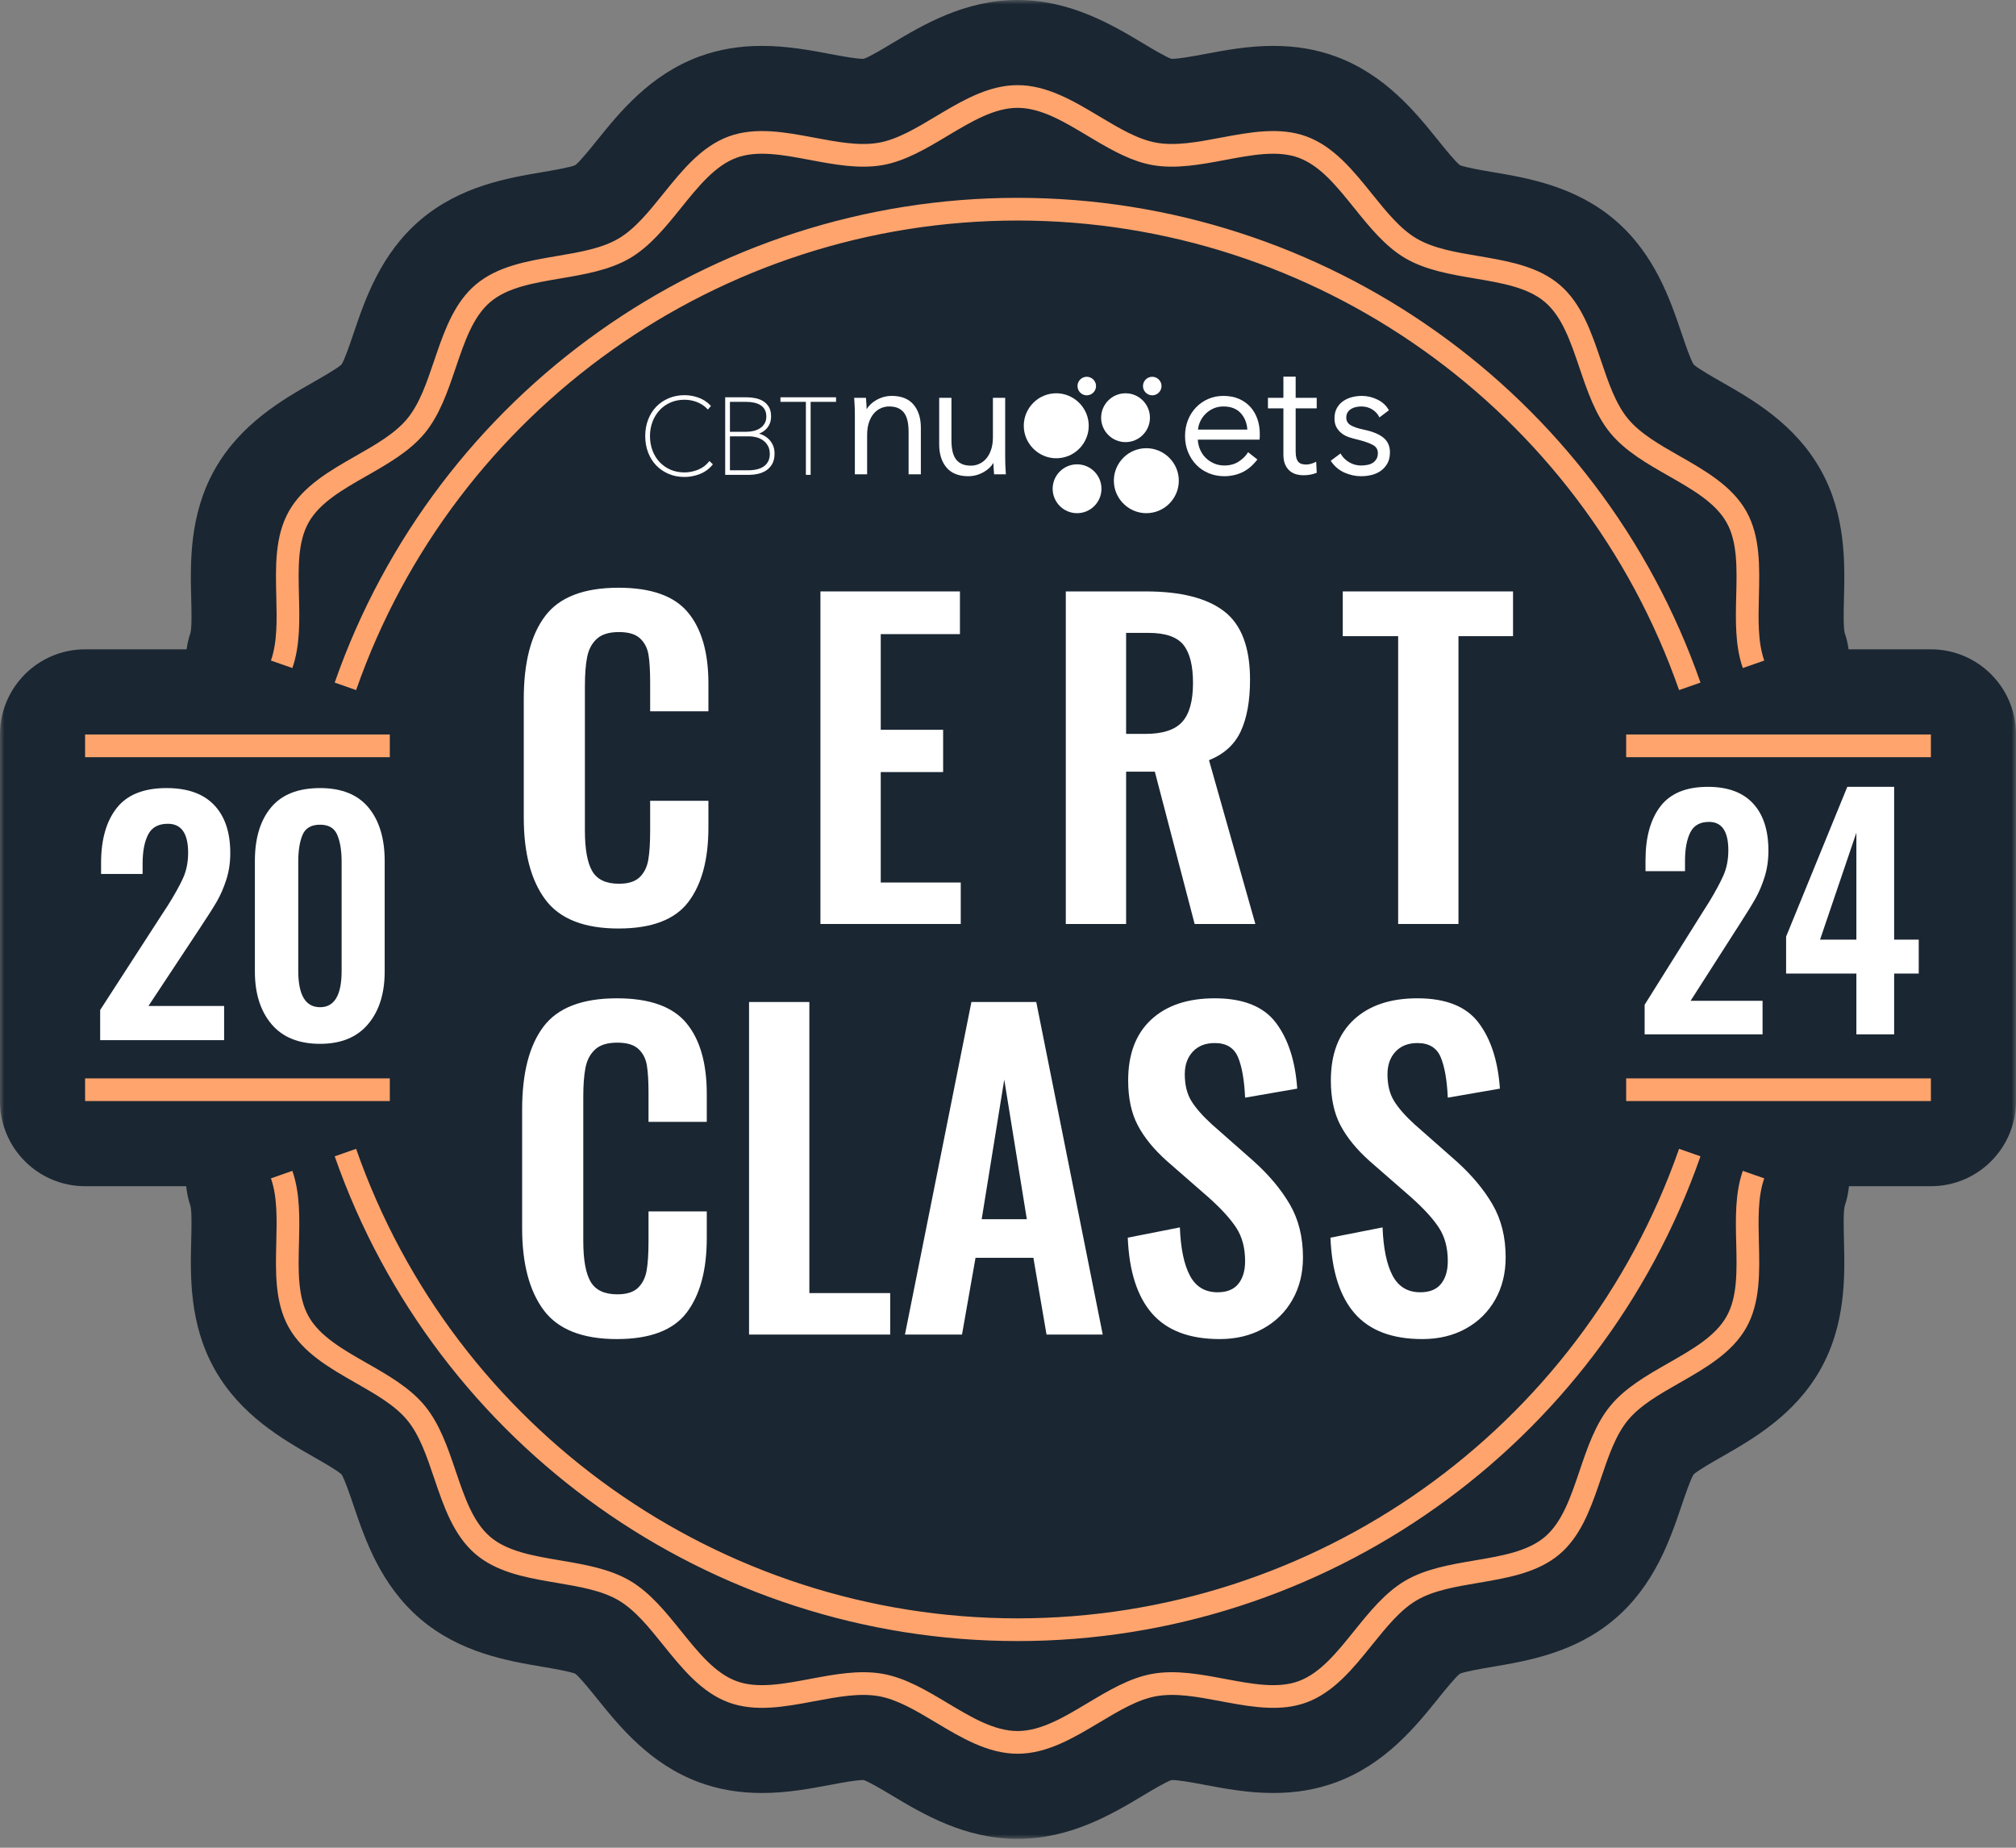 <?xml version="1.0" encoding="UTF-8"?>
<svg width="228px" height="209px" viewBox="0 0 228 209" version="1.1" xmlns="http://www.w3.org/2000/svg" xmlns:xlink="http://www.w3.org/1999/xlink">
    <rect x="0" y="0" width="228" height="209" fill="#808080" stroke="none"/>
    <title>cert class 2024 emblem lander size</title>
    <defs>
        <polygon id="path-1" points="0 2.84217094e-16 227.999 2.84217094e-16 227.999 208 0 208"></polygon>
        <polygon id="path-3" points="0 208 228 208 228 -6.21724894e-15 0 -6.21724894e-15"></polygon>
    </defs>
    <g id="cert-class-2024-emblem-lander-size" stroke="none" stroke-width="1" fill="none" fill-rule="evenodd">
        <g id="cert-class-2022-emblem" transform="translate(0, 0)">
            <g id="Group-3" transform="translate(0, 0)">
                <mask id="mask-2" fill="white">
                    <use xlink:href="#path-1"></use>
                </mask>
                <g id="Clip-2"></g>
                <path d="M-0,124.543 C-0,129.862 4.308,134.174 9.624,134.174 L21.062,134.174 C21.132,134.936 21.293,135.692 21.546,136.428 C21.705,137.067 21.658,139.014 21.625,140.307 C21.526,144.297 21.391,149.762 24.289,154.902 C27.207,160.076 31.972,162.796 35.452,164.783 C36.521,165.394 38.117,166.305 38.63,166.773 C38.996,167.37 39.59,169.123 39.988,170.298 C41.272,174.086 43.03,179.274 47.535,183.116 C52.031,186.951 57.421,187.866 61.36,188.534 C62.59,188.743 64.424,189.053 65.071,189.322 C65.612,189.755 66.756,191.177 67.526,192.131 C70.044,195.26 73.495,199.545 79.087,201.605 C81.286,202.415 83.603,202.809 86.173,202.809 C89.017,202.809 91.598,202.322 93.877,201.894 C95.311,201.624 96.793,201.346 97.622,201.346 C97.649,201.346 97.672,201.346 97.692,201.347 C98.342,201.572 99.869,202.484 100.893,203.098 C104.35,205.166 109.086,208 115.084,208 C121.083,208 125.818,205.166 129.276,203.098 C130.301,202.484 131.826,201.571 132.477,201.347 C132.496,201.346 132.52,201.346 132.548,201.346 C133.375,201.346 134.858,201.624 136.294,201.895 C138.571,202.323 141.153,202.809 143.998,202.809 C146.567,202.809 148.885,202.415 151.082,201.605 C156.674,199.544 160.125,195.26 162.645,192.13 C163.413,191.177 164.558,189.755 165.098,189.322 C165.745,189.053 167.58,188.743 168.809,188.534 C172.746,187.866 178.138,186.952 182.635,183.116 C187.139,179.274 188.897,174.085 190.181,170.297 C190.579,169.123 191.173,167.369 191.539,166.773 C192.053,166.304 193.647,165.393 194.718,164.783 C198.198,162.796 202.963,160.076 205.881,154.901 C208.778,149.761 208.643,144.296 208.543,140.307 C208.512,139.014 208.463,137.068 208.622,136.428 C208.877,135.693 209.037,134.936 209.108,134.174 L218.376,134.174 C223.691,134.174 227.999,129.862 227.999,124.543 L227.999,83.078 C227.999,77.759 223.691,73.447 218.376,73.447 L209.065,73.447 C208.981,72.813 208.834,72.185 208.622,71.572 C208.463,70.933 208.512,68.986 208.543,67.693 C208.642,63.703 208.778,58.238 205.881,53.099 C202.963,47.924 198.198,45.203 194.718,43.216 C193.647,42.607 192.053,41.696 191.539,41.227 C191.173,40.631 190.579,38.877 190.181,37.702 C188.896,33.914 187.139,28.726 182.635,24.884 C178.138,21.048 172.747,20.134 168.808,19.466 C167.58,19.257 165.745,18.947 165.098,18.677 C164.558,18.245 163.413,16.823 162.645,15.87 C160.125,12.74 156.674,8.456 151.082,6.395 C148.885,5.585 146.567,5.191 143.998,5.191 C141.156,5.191 138.574,5.677 136.291,6.106 C134.858,6.375 133.375,6.654 132.548,6.654 C132.52,6.654 132.496,6.654 132.478,6.653 C131.827,6.429 130.301,5.517 129.276,4.902 C125.818,2.834 121.083,2.84217094e-16 115.084,2.84217094e-16 C109.086,2.84217094e-16 104.35,2.834 100.893,4.902 C99.868,5.516 98.342,6.429 97.691,6.653 C97.671,6.654 97.648,6.654 97.622,6.654 C96.793,6.654 95.312,6.375 93.874,6.105 C91.597,5.677 89.015,5.191 86.172,5.191 C83.602,5.191 81.285,5.585 79.087,6.395 C73.495,8.456 70.044,12.74 67.525,15.871 C66.756,16.823 65.612,18.245 65.07,18.677 C64.423,18.947 62.589,19.257 61.359,19.466 C57.422,20.134 52.031,21.049 47.535,24.884 C43.03,28.726 41.272,33.915 39.988,37.703 C39.59,38.877 38.996,40.631 38.63,41.227 C38.117,41.695 36.521,42.607 35.45,43.217 C31.971,45.204 27.206,47.924 24.288,53.099 C21.391,58.238 21.526,63.703 21.625,67.693 C21.658,68.986 21.705,70.933 21.546,71.572 C21.335,72.185 21.188,72.813 21.105,73.447 L9.624,73.447 C4.308,73.447 -0,77.759 -0,83.078 L-0,124.543 Z" id="Fill-1" fill="#1A2632" mask="url(#mask-2)"></path>
            </g>
            <path d="M135.744,47.661 C135.895,47.34 136.102,47.048 136.359,46.795 C136.615,46.544 136.915,46.342 137.254,46.195 C137.591,46.049 137.963,45.975 138.358,45.975 C139.207,45.975 139.87,46.231 140.327,46.738 C140.769,47.228 141.019,47.852 141.068,48.59 L135.488,48.59 C135.519,48.269 135.605,47.957 135.744,47.661 M142.211,47.41 C142.035,46.895 141.771,46.437 141.43,46.05 C141.087,45.663 140.652,45.351 140.139,45.123 C139.627,44.896 139.027,44.781 138.358,44.781 C137.749,44.781 137.173,44.896 136.649,45.123 C136.124,45.35 135.661,45.67 135.271,46.075 C134.881,46.479 134.573,46.965 134.352,47.516 C134.134,48.067 134.022,48.675 134.022,49.323 C134.022,49.971 134.136,50.58 134.362,51.131 C134.588,51.682 134.9,52.168 135.289,52.571 C135.68,52.976 136.153,53.297 136.695,53.523 C137.237,53.75 137.833,53.865 138.466,53.865 C139.172,53.865 139.841,53.722 140.456,53.441 C141.072,53.158 141.642,52.687 142.154,52.039 L142.203,51.976 L141.151,51.145 L141.103,51.221 C140.869,51.596 140.523,51.933 140.073,52.221 C139.626,52.508 139.085,52.653 138.466,52.653 C138.046,52.653 137.651,52.573 137.291,52.415 C136.929,52.256 136.609,52.039 136.341,51.77 C136.074,51.501 135.861,51.179 135.71,50.816 C135.568,50.476 135.486,50.111 135.467,49.73 L142.451,49.73 L142.459,49.658 C142.471,49.547 142.476,49.441 142.476,49.342 L142.476,49.069 C142.476,48.483 142.389,47.925 142.211,47.41" id="Fill-4" fill="#FFFFFF"></path>
            <path d="M156.457,49.506 C155.974,49.107 155.219,48.799 154.213,48.592 C153.529,48.449 153.022,48.272 152.708,48.067 C152.405,47.87 152.258,47.592 152.258,47.219 C152.258,47.005 152.306,46.817 152.4,46.661 C152.495,46.504 152.623,46.371 152.78,46.27 C152.94,46.167 153.125,46.091 153.332,46.045 C153.541,45.999 153.754,45.975 153.963,45.975 C154.413,45.975 154.821,46.084 155.174,46.299 C155.526,46.514 155.793,46.793 155.964,47.129 L156.008,47.214 L157.078,46.406 L157.043,46.345 C156.759,45.849 156.329,45.46 155.764,45.188 C155.203,44.917 154.615,44.781 154.016,44.781 C153.626,44.781 153.244,44.83 152.878,44.928 C152.509,45.028 152.177,45.181 151.888,45.384 C151.596,45.59 151.36,45.856 151.187,46.173 C151.013,46.492 150.924,46.881 150.924,47.327 C150.924,47.739 151.007,48.089 151.17,48.366 C151.332,48.641 151.54,48.871 151.788,49.052 C152.033,49.232 152.305,49.37 152.595,49.463 C152.879,49.554 153.151,49.631 153.403,49.691 C154.198,49.882 154.814,50.09 155.232,50.31 C155.634,50.52 155.83,50.827 155.83,51.245 C155.83,51.508 155.778,51.73 155.678,51.904 C155.576,52.08 155.44,52.227 155.27,52.34 C155.1,52.455 154.897,52.536 154.668,52.581 C154.434,52.628 154.185,52.653 153.926,52.653 C153.438,52.653 152.985,52.528 152.58,52.283 C152.173,52.038 151.861,51.731 151.652,51.369 L151.607,51.291 L150.499,52.116 L150.542,52.179 C150.934,52.758 151.443,53.188 152.055,53.46 C152.665,53.729 153.299,53.865 153.945,53.865 C154.333,53.865 154.725,53.818 155.108,53.727 C155.494,53.634 155.846,53.478 156.155,53.261 C156.463,53.043 156.716,52.761 156.909,52.418 C157.101,52.075 157.197,51.65 157.197,51.155 C157.197,50.468 156.949,49.913 156.457,49.506" id="Fill-6" fill="#FFFFFF"></path>
            <path d="M148.854,52.225 L148.743,52.28 C148.58,52.362 148.407,52.427 148.228,52.474 C148.048,52.521 147.877,52.543 147.716,52.543 C147.542,52.543 147.379,52.523 147.232,52.483 C147.09,52.444 146.966,52.373 146.862,52.268 C146.758,52.164 146.677,52.013 146.621,51.821 C146.564,51.625 146.533,51.37 146.533,51.064 L146.533,46.192 L148.914,46.192 L148.914,44.998 L146.533,44.998 L146.533,42.604 L145.147,42.604 L145.147,44.998 L143.398,44.998 L143.398,46.192 L145.147,46.192 L145.147,51.409 C145.147,51.891 145.22,52.287 145.363,52.586 C145.505,52.886 145.693,53.128 145.917,53.304 C146.141,53.48 146.388,53.6 146.651,53.663 C146.91,53.725 147.158,53.757 147.391,53.757 C147.671,53.757 147.933,53.735 148.171,53.692 C148.411,53.649 148.643,53.583 148.863,53.497 L148.917,53.476 L148.854,52.225 Z" id="Fill-8" fill="#FFFFFF"></path>
            <path d="M113.752,53.561 C113.728,53.273 113.71,52.945 113.698,52.585 C113.687,52.224 113.681,51.928 113.681,51.699 L113.681,44.998 L112.294,44.998 L112.294,49.431 C112.294,49.988 112.223,50.477 112.082,50.884 C111.942,51.289 111.753,51.628 111.52,51.891 C111.289,52.153 111.022,52.351 110.728,52.478 C110.434,52.606 110.126,52.671 109.813,52.671 C109.384,52.671 109.022,52.601 108.74,52.461 C108.459,52.323 108.233,52.128 108.067,51.881 C107.9,51.632 107.78,51.327 107.71,50.976 C107.639,50.621 107.604,50.217 107.604,49.776 L107.604,44.998 L106.218,44.998 L106.218,50.284 C106.218,51.351 106.494,52.223 107.038,52.875 C107.586,53.532 108.416,53.865 109.507,53.865 C110.118,53.865 110.709,53.706 111.26,53.392 C111.735,53.122 112.101,52.775 112.35,52.36 C112.353,52.493 112.358,52.643 112.366,52.808 C112.378,53.088 112.396,53.346 112.421,53.576 L112.428,53.648 L113.759,53.648 L113.752,53.561 Z" id="Fill-10" fill="#FFFFFF"></path>
            <path d="M80.23,52.148 L80.136,52.262 C79.818,52.649 79.411,52.945 78.922,53.14 C78.427,53.336 77.92,53.436 77.416,53.436 C76.825,53.436 76.284,53.328 75.807,53.118 C75.33,52.906 74.916,52.612 74.576,52.244 C74.237,51.875 73.971,51.436 73.787,50.939 C73.603,50.441 73.509,49.898 73.509,49.325 C73.509,48.751 73.605,48.209 73.792,47.712 C73.98,47.215 74.248,46.775 74.588,46.406 C74.927,46.038 75.341,45.744 75.819,45.532 C76.296,45.321 76.834,45.214 77.416,45.214 C77.629,45.214 77.854,45.234 78.085,45.273 C78.314,45.311 78.543,45.373 78.769,45.457 C78.994,45.542 79.211,45.65 79.412,45.775 C79.613,45.9 79.795,46.048 79.953,46.215 L80.057,46.326 L80.406,45.924 L80.319,45.834 C79.956,45.451 79.511,45.163 78.995,44.976 C78.485,44.792 77.953,44.699 77.416,44.699 C76.772,44.699 76.169,44.815 75.626,45.046 C75.083,45.276 74.608,45.599 74.215,46.007 C73.821,46.415 73.512,46.909 73.297,47.476 C73.08,48.041 72.971,48.663 72.971,49.325 C72.971,49.987 73.08,50.609 73.297,51.174 C73.512,51.741 73.821,52.235 74.215,52.644 C74.608,53.051 75.081,53.374 75.619,53.604 C76.16,53.835 76.763,53.951 77.416,53.951 C77.994,53.951 78.571,53.841 79.13,53.624 C79.695,53.405 80.169,53.066 80.54,52.618 L80.623,52.518 L80.23,52.148 Z" id="Fill-12" fill="#FFFFFF"></path>
            <path d="M82.552,49.355 L84.753,49.355 C85.01,49.355 85.279,49.392 85.552,49.464 C85.822,49.536 86.072,49.652 86.296,49.81 C86.516,49.965 86.702,50.172 86.846,50.426 C86.988,50.675 87.06,50.984 87.06,51.341 C87.06,51.669 86.999,51.953 86.879,52.184 C86.759,52.414 86.592,52.606 86.384,52.753 C86.174,52.902 85.915,53.013 85.615,53.086 C85.31,53.158 84.976,53.195 84.621,53.195 L82.552,53.195 L82.552,49.355 Z M85.977,48.424 C85.769,48.562 85.528,48.667 85.262,48.736 C84.992,48.804 84.717,48.839 84.442,48.839 L82.552,48.839 L82.552,45.454 L84.383,45.454 C84.69,45.454 84.988,45.483 85.268,45.542 C85.541,45.598 85.785,45.691 85.993,45.818 C86.195,45.941 86.36,46.111 86.483,46.322 C86.605,46.532 86.667,46.799 86.667,47.116 C86.667,47.419 86.603,47.679 86.477,47.893 C86.349,48.109 86.181,48.288 85.977,48.424 L85.977,48.424 Z M87.375,50.27 C87.227,49.983 87.039,49.743 86.815,49.555 C86.593,49.37 86.349,49.227 86.089,49.13 C86.007,49.099 85.927,49.072 85.848,49.049 C85.913,49.022 85.978,48.994 86.041,48.963 C86.262,48.857 86.46,48.718 86.632,48.547 C86.809,48.375 86.949,48.166 87.051,47.927 C87.153,47.687 87.205,47.402 87.205,47.081 C87.205,46.666 87.122,46.315 86.959,46.038 C86.797,45.764 86.581,45.542 86.316,45.379 C86.057,45.219 85.758,45.104 85.43,45.037 C85.108,44.971 84.78,44.939 84.455,44.939 L82.015,44.939 L82.015,53.711 L84.74,53.711 C85.043,53.711 85.364,53.676 85.694,53.607 C86.029,53.536 86.343,53.41 86.622,53.234 C86.905,53.054 87.141,52.807 87.323,52.496 C87.505,52.185 87.599,51.784 87.599,51.305 C87.599,50.909 87.523,50.561 87.375,50.27 L87.375,50.27 Z" id="Fill-14" fill="#FFFFFF"></path>
            <path d="M130.053,47.247 C130.053,45.724 128.815,44.485 127.293,44.485 C125.77,44.485 124.532,45.724 124.532,47.247 C124.532,48.77 125.77,50.009 127.293,50.009 C128.815,50.009 130.053,48.77 130.053,47.247" id="Fill-16" fill="#FFFFFF"></path>
            <path d="M121.81,52.521 C120.288,52.521 119.05,53.76 119.05,55.284 C119.05,56.808 120.288,58.047 121.81,58.047 C123.333,58.047 124.571,56.808 124.571,55.284 C124.571,53.76 123.333,52.521 121.81,52.521" id="Fill-18" fill="#FFFFFF"></path>
            <path d="M133.304,54.052 C133.141,52.17 131.536,50.697 129.65,50.697 C129.543,50.697 129.434,50.702 129.326,50.711 C128.35,50.795 127.464,51.257 126.833,52.009 C126.202,52.762 125.9,53.715 125.985,54.691 C126.15,56.573 127.757,58.047 129.641,58.047 L129.642,58.047 C129.75,58.047 129.856,58.043 129.964,58.032 C130.941,57.947 131.825,57.486 132.456,56.733 C133.088,55.98 133.389,55.028 133.304,54.052" id="Fill-20" fill="#FFFFFF"></path>
            <path d="M119.454,51.835 C119.56,51.835 119.668,51.83 119.776,51.82 C120.753,51.735 121.638,51.274 122.27,50.521 C122.901,49.768 123.202,48.816 123.116,47.839 C122.951,45.958 121.346,44.484 119.46,44.484 C119.355,44.484 119.246,44.489 119.138,44.499 C117.121,44.676 115.622,46.461 115.799,48.478 C115.962,50.361 117.568,51.835 119.453,51.835 L119.454,51.835 Z" id="Fill-22" fill="#FFFFFF"></path>
            <path d="M122.907,44.716 C122.937,44.716 122.968,44.715 122.999,44.712 C123.574,44.661 124.002,44.151 123.952,43.576 C123.905,43.039 123.446,42.619 122.909,42.619 C122.878,42.619 122.848,42.62 122.816,42.623 C122.538,42.647 122.285,42.779 122.105,42.993 C121.926,43.208 121.84,43.48 121.863,43.758 C121.912,44.295 122.37,44.716 122.907,44.716" id="Fill-24" fill="#FFFFFF"></path>
            <path d="M130.312,44.716 L130.312,44.716 C130.343,44.716 130.373,44.715 130.405,44.712 C130.98,44.661 131.408,44.151 131.359,43.576 C131.311,43.039 130.852,42.619 130.315,42.619 C130.285,42.619 130.253,42.62 130.222,42.623 C129.944,42.647 129.692,42.779 129.511,42.993 C129.332,43.208 129.246,43.48 129.27,43.758 C129.317,44.295 129.776,44.716 130.312,44.716" id="Fill-26" fill="#FFFFFF"></path>
            <polygon id="Fill-28" fill="#FFFFFF" points="88.266 44.938 88.266 45.454 91.141 45.454 91.141 53.711 91.679 53.711 91.679 45.454 94.554 45.454 94.554 44.938"></polygon>
            <path d="M103.324,45.771 C102.775,45.113 101.945,44.781 100.854,44.781 C100.244,44.781 99.653,44.939 99.102,45.254 C98.627,45.525 98.261,45.871 98.011,46.286 C98.009,46.153 98.003,46.004 97.996,45.836 C97.984,45.558 97.966,45.3 97.942,45.071 L97.934,44.998 L96.602,44.998 L96.61,45.085 C96.633,45.372 96.651,45.7 96.664,46.061 C96.675,46.422 96.681,46.718 96.681,46.947 L96.681,53.648 L98.068,53.648 L98.068,49.214 C98.068,48.657 98.14,48.168 98.28,47.762 C98.42,47.357 98.61,47.017 98.842,46.755 C99.072,46.493 99.339,46.295 99.634,46.168 C99.928,46.04 100.237,45.975 100.548,45.975 C100.978,45.975 101.34,46.045 101.622,46.185 C101.903,46.323 102.128,46.517 102.294,46.764 C102.462,47.015 102.582,47.32 102.652,47.67 C102.722,48.026 102.758,48.43 102.758,48.869 L102.758,53.648 L104.144,53.648 L104.144,48.361 C104.144,47.296 103.868,46.424 103.324,45.771" id="Fill-30" fill="#FFFFFF"></path>
            <path d="M61.673,101.75 C60.049,99.567 59.236,96.48 59.236,92.485 L59.236,79.064 C59.236,74.947 60.04,71.819 61.65,69.684 C63.258,67.547 66.026,66.479 69.956,66.479 C73.637,66.479 76.252,67.408 77.798,69.265 C79.345,71.123 80.118,73.801 80.118,77.3 L80.118,80.458 L73.529,80.458 L73.529,77.207 C73.529,75.877 73.467,74.831 73.344,74.072 C73.22,73.314 72.903,72.695 72.393,72.214 C71.882,71.734 71.085,71.494 70.002,71.494 C68.888,71.494 68.053,71.75 67.496,72.261 C66.939,72.772 66.576,73.453 66.407,74.305 C66.236,75.157 66.15,76.263 66.15,77.625 L66.15,93.925 C66.15,96.061 66.429,97.601 66.986,98.546 C67.543,99.491 68.548,99.962 70.002,99.962 C71.055,99.962 71.835,99.715 72.346,99.219 C72.856,98.725 73.181,98.067 73.321,97.246 C73.459,96.425 73.529,95.334 73.529,93.971 L73.529,90.582 L80.118,90.582 L80.118,93.6 C80.118,97.222 79.36,100.033 77.845,102.029 C76.329,104.026 73.699,105.025 69.956,105.025 C66.059,105.025 63.297,103.934 61.673,101.75" id="Fill-32" fill="#FFFFFF"></path>
            <polygon id="Fill-34" fill="#FFFFFF" points="92.787 66.897 108.565 66.897 108.565 71.727 99.608 71.727 99.608 82.547 106.663 82.547 106.663 87.33 99.608 87.33 99.608 99.823 108.657 99.823 108.657 104.513 92.787 104.513"></polygon>
            <path d="M129.54,83.012 C131.489,83.012 132.873,82.563 133.692,81.665 C134.512,80.768 134.923,79.296 134.923,77.253 C134.923,75.272 134.559,73.833 133.832,72.934 C133.104,72.037 131.798,71.588 129.912,71.588 L127.358,71.588 L127.358,83.012 L129.54,83.012 Z M120.537,66.897 L129.587,66.897 C133.545,66.897 136.501,67.648 138.45,69.15 C140.399,70.652 141.373,73.229 141.373,76.882 C141.373,79.266 141.025,81.208 140.328,82.71 C139.633,84.212 138.434,85.304 136.732,85.984 L141.976,104.513 L135.108,104.513 L130.606,87.284 L127.358,87.284 L127.358,104.513 L120.537,104.513 L120.537,66.897 Z" id="Fill-36" fill="#FFFFFF"></path>
            <polygon id="Fill-38" fill="#FFFFFF" points="158.125 71.959 151.86 71.959 151.86 66.897 171.117 66.897 171.117 71.959 164.946 71.959 164.946 104.513 158.125 104.513"></polygon>
            <path d="M61.488,148.191 C59.864,146.008 59.051,142.92 59.051,138.926 L59.051,125.505 C59.051,121.387 59.855,118.26 61.465,116.124 C63.073,113.988 65.842,112.92 69.771,112.92 C73.452,112.92 76.066,113.849 77.613,115.706 C79.16,117.564 79.933,120.242 79.933,123.74 L79.933,126.898 L73.344,126.898 L73.344,123.648 C73.344,122.316 73.282,121.272 73.159,120.513 C73.035,119.754 72.717,119.135 72.207,118.655 C71.697,118.175 70.9,117.935 69.817,117.935 C68.703,117.935 67.868,118.19 67.312,118.702 C66.754,119.213 66.391,119.894 66.221,120.745 C66.051,121.597 65.966,122.704 65.966,124.066 L65.966,140.365 C65.966,142.502 66.244,144.042 66.801,144.986 C67.357,145.932 68.363,146.403 69.817,146.403 C70.869,146.403 71.651,146.156 72.161,145.66 C72.671,145.166 72.996,144.508 73.136,143.686 C73.275,142.866 73.344,141.775 73.344,140.412 L73.344,137.022 L79.933,137.022 L79.933,140.041 C79.933,143.663 79.176,146.473 77.66,148.469 C76.144,150.467 73.514,151.465 69.771,151.465 C65.874,151.465 63.112,150.374 61.488,148.191" id="Fill-40" fill="#FFFFFF"></path>
            <polygon id="Fill-42" fill="#FFFFFF" points="84.713 113.338 91.534 113.338 91.534 146.263 100.677 146.263 100.677 150.954 84.713 150.954"></polygon>
            <path d="M116.129,137.904 L113.576,122.115 L111.025,137.904 L116.129,137.904 Z M109.864,113.337 L117.196,113.337 L124.714,150.954 L118.357,150.954 L116.871,142.27 L110.328,142.27 L108.798,150.954 L102.346,150.954 L109.864,113.337 Z" id="Fill-44" fill="#FFFFFF"></path>
            <path d="M130.305,148.586 C128.618,146.666 127.698,143.802 127.545,139.994 L133.438,138.833 C133.53,141.217 133.908,143.036 134.574,144.29 C135.24,145.544 136.282,146.171 137.707,146.171 C138.757,146.171 139.539,145.853 140.051,145.219 C140.561,144.585 140.815,143.725 140.815,142.641 C140.815,141.155 140.483,139.902 139.818,138.879 C139.152,137.858 138.108,136.713 136.686,135.443 L131.953,131.31 C130.497,130.009 129.408,128.671 128.681,127.293 C127.954,125.916 127.59,124.221 127.59,122.208 C127.59,119.236 128.456,116.945 130.189,115.335 C131.921,113.725 134.319,112.92 137.382,112.92 C140.6,112.92 142.904,113.841 144.297,115.683 C145.689,117.526 146.492,120.01 146.71,123.137 L140.815,124.158 C140.724,122.146 140.451,120.613 140.004,119.561 C139.555,118.509 138.681,117.981 137.382,117.981 C136.329,117.981 135.502,118.307 134.899,118.957 C134.295,119.607 133.994,120.459 133.994,121.511 C133.994,122.719 134.242,123.725 134.737,124.53 C135.231,125.335 136.004,126.217 137.057,127.177 L141.744,131.31 C143.507,132.889 144.884,134.53 145.874,136.233 C146.864,137.935 147.36,139.932 147.36,142.223 C147.36,144.019 146.964,145.614 146.175,147.006 C145.387,148.4 144.28,149.491 142.857,150.281 C141.435,151.07 139.795,151.465 137.939,151.465 C134.535,151.465 131.992,150.506 130.305,148.586" id="Fill-46" fill="#FFFFFF"></path>
            <path d="M153.228,148.586 C151.541,146.666 150.623,143.802 150.468,139.994 L156.361,138.833 C156.454,141.217 156.832,143.036 157.497,144.29 C158.163,145.544 159.207,146.171 160.63,146.171 C161.682,146.171 162.463,145.853 162.974,145.219 C163.485,144.585 163.739,143.725 163.739,142.641 C163.739,141.155 163.407,139.902 162.741,138.879 C162.076,137.858 161.032,136.713 159.609,135.443 L154.876,131.31 C153.422,130.009 152.331,128.671 151.604,127.293 C150.877,125.916 150.513,124.221 150.513,122.208 C150.513,119.236 151.38,116.945 153.113,115.335 C154.845,113.725 157.242,112.92 160.305,112.92 C163.523,112.92 165.828,113.841 167.22,115.683 C168.612,117.526 169.416,120.01 169.633,123.137 L163.739,124.158 C163.647,122.146 163.375,120.613 162.927,119.561 C162.478,118.509 161.604,117.981 160.305,117.981 C159.253,117.981 158.426,118.307 157.823,118.957 C157.219,119.607 156.917,120.459 156.917,121.511 C156.917,122.719 157.165,123.725 157.66,124.53 C158.155,125.335 158.928,126.217 159.98,127.177 L164.668,131.31 C166.432,132.889 167.807,134.53 168.797,136.233 C169.787,137.935 170.283,139.932 170.283,142.223 C170.283,144.019 169.887,145.614 169.099,147.006 C168.31,148.4 167.204,149.491 165.782,150.281 C164.358,151.07 162.719,151.465 160.862,151.465 C157.458,151.465 154.915,150.506 153.228,148.586" id="Fill-48" fill="#FFFFFF"></path>
            <path d="M11.328,114.241 L18.286,103.483 L18.947,102.474 C19.735,101.221 20.321,100.171 20.703,99.323 C21.085,98.476 21.277,97.519 21.277,96.451 C21.277,94.27 20.513,93.179 18.981,93.179 C17.915,93.179 17.173,93.585 16.755,94.397 C16.338,95.209 16.129,96.3 16.129,97.669 L16.129,98.853 L11.432,98.853 L11.432,97.6 C11.432,94.954 12.024,92.882 13.208,91.385 C14.389,89.889 16.269,89.14 18.843,89.14 C21.207,89.14 22.999,89.779 24.216,91.055 C25.435,92.332 26.043,94.142 26.043,96.486 C26.043,97.577 25.892,98.586 25.591,99.514 C25.289,100.443 24.93,101.267 24.513,101.987 C24.095,102.706 23.446,103.727 22.565,105.05 L16.789,113.788 L25.347,113.788 L25.347,117.652 L11.328,117.652 L11.328,114.241 Z" id="Fill-50" fill="#FFFFFF"></path>
            <path d="M38.636,109.819 L38.636,97.46 C38.636,96.231 38.474,95.227 38.149,94.449 C37.824,93.672 37.175,93.283 36.201,93.283 C35.203,93.283 34.543,93.665 34.218,94.432 C33.893,95.198 33.732,96.207 33.732,97.46 L33.732,109.819 C33.732,112.558 34.554,113.927 36.201,113.927 C37.824,113.927 38.636,112.558 38.636,109.819 M30.705,115.842 C29.453,114.357 28.826,112.372 28.826,109.889 L28.826,97.391 C28.826,94.814 29.435,92.795 30.652,91.333 C31.869,89.871 33.719,89.14 36.201,89.14 C38.636,89.14 40.462,89.877 41.68,91.35 C42.898,92.825 43.506,94.838 43.506,97.391 L43.506,109.889 C43.506,112.372 42.88,114.357 41.629,115.842 C40.375,117.328 38.566,118.07 36.201,118.07 C33.789,118.07 31.957,117.328 30.705,115.842" id="Fill-52" fill="#FFFFFF"></path>
            <mask id="mask-4" fill="white">
                <use xlink:href="#path-3"></use>
            </mask>
            <g id="Clip-55"></g>
            <path d="M9.624,85.646 L44.086,85.646 L44.086,83.078 L9.624,83.078 L9.624,85.646 Z M9.624,124.543 L44.086,124.543 L44.086,121.974 L9.624,121.974 L9.624,124.543 Z M183.912,85.646 L218.375,85.646 L218.375,83.078 L183.912,83.078 L183.912,85.646 Z M183.912,124.543 L218.375,124.543 L218.375,121.974 L183.912,121.974 L183.912,124.543 Z M115.084,22.378 C149.816,22.378 180.855,44.412 192.317,77.208 L189.895,78.056 C178.791,46.289 148.728,24.945 115.084,24.945 C81.442,24.945 51.378,46.289 40.275,78.056 L37.853,77.208 C49.315,44.412 80.352,22.378 115.084,22.378 Z M115.084,9.631 C118.425,9.631 121.431,11.43 124.337,13.169 C126.573,14.506 128.685,15.77 130.778,16.141 C132.973,16.53 135.449,16.064 138.07,15.571 C141.345,14.956 144.732,14.319 147.757,15.434 C150.851,16.573 153.038,19.288 155.151,21.913 C156.8,23.96 158.358,25.894 160.224,26.988 C162.12,28.101 164.589,28.519 167.202,28.962 L167.995,29.097 C171.042,29.624 174.113,30.269 176.392,32.213 C178.877,34.332 179.991,37.618 181.067,40.795 C181.916,43.303 182.718,45.671 184.111,47.361 C185.495,49.039 187.659,50.276 189.949,51.582 C192.869,53.248 195.887,54.972 197.499,57.832 C199.091,60.656 199.006,64.113 198.923,67.455 C198.858,70.114 198.795,72.625 199.526,74.715 L197.103,75.563 C196.218,73.03 196.29,70.163 196.358,67.392 C196.435,64.26 196.509,61.301 195.263,59.093 C193.999,56.852 191.415,55.375 188.678,53.814 C186.286,52.449 183.815,51.038 182.131,48.995 C180.439,46.941 179.523,44.236 178.636,41.62 C177.626,38.642 176.673,35.828 174.727,34.168 C172.788,32.515 169.866,32.019 166.773,31.494 C164.046,31.032 161.228,30.555 158.926,29.205 C156.655,27.873 154.874,25.663 153.154,23.525 C151.172,21.063 149.299,18.737 146.87,17.843 C144.509,16.974 141.612,17.518 138.545,18.096 C135.812,18.61 132.988,19.141 130.33,18.671 C128.073,18.271 125.928,17.097 123.849,15.867 L123.021,15.373 C120.293,13.741 117.717,12.199 115.084,12.199 C112.453,12.199 109.877,13.741 107.149,15.373 C104.812,16.771 102.396,18.218 99.838,18.671 C97.182,19.141 94.356,18.61 91.625,18.096 C88.557,17.518 85.659,16.974 83.3,17.843 C80.87,18.738 78.998,21.064 77.015,23.525 C75.293,25.663 73.514,27.873 71.243,29.205 C68.94,30.555 66.122,31.032 63.396,31.494 C60.303,32.019 57.381,32.515 55.441,34.168 C53.495,35.829 52.541,38.642 51.533,41.621 C50.646,44.236 49.73,46.942 48.038,48.995 C46.354,51.038 43.882,52.449 41.492,53.814 C38.755,55.376 36.17,56.852 34.906,59.093 C33.661,61.301 33.734,64.26 33.811,67.392 C33.88,70.163 33.951,73.03 33.066,75.563 L30.643,74.715 C31.374,72.625 31.311,70.114 31.247,67.456 C31.164,64.113 31.078,60.656 32.67,57.832 C34.282,54.972 37.3,53.249 40.219,51.583 C42.51,50.276 44.674,49.04 46.058,47.361 C47.451,45.671 48.253,43.303 49.102,40.796 L49.362,40.032 C50.366,37.1 51.491,34.164 53.777,32.213 C56.254,30.101 59.667,29.522 62.968,28.963 C65.581,28.519 68.049,28.101 69.946,26.988 C71.811,25.894 73.368,23.96 75.017,21.913 C77.132,19.289 79.318,16.573 82.412,15.434 C85.437,14.319 88.825,14.956 92.098,15.571 C94.719,16.064 97.195,16.53 99.391,16.141 C101.485,15.77 103.597,14.506 105.832,13.169 L106.531,12.752 C109.221,11.153 112.011,9.631 115.084,9.631 Z M197.104,132.438 L199.527,133.286 C198.796,135.376 198.858,137.887 198.923,140.546 C199.006,143.888 199.091,147.343 197.499,150.168 C195.887,153.028 192.869,154.751 189.95,156.418 C187.658,157.725 185.496,158.96 184.111,160.64 C182.719,162.329 181.916,164.697 181.066,167.205 L180.807,167.969 C179.803,170.9 178.679,173.837 176.392,175.787 C173.914,177.9 170.502,178.479 167.202,179.038 C164.588,179.481 162.121,179.899 160.223,181.011 C158.358,182.105 156.8,184.04 155.152,186.087 C153.037,188.712 150.851,191.427 147.756,192.567 C144.973,193.593 141.885,193.136 138.858,192.576 L138.071,192.429 C135.449,191.936 132.973,191.47 130.779,191.859 C128.684,192.229 126.573,193.493 124.337,194.831 C121.43,196.57 118.426,198.369 115.084,198.369 C111.744,198.369 108.739,196.571 105.832,194.831 C103.596,193.494 101.484,192.229 99.39,191.859 C97.195,191.47 94.721,191.936 92.099,192.429 C88.824,193.045 85.438,193.682 82.413,192.567 C79.318,191.427 77.132,188.712 75.017,186.087 C73.369,184.04 71.811,182.105 69.946,181.011 C68.049,179.9 65.581,179.481 62.967,179.038 L62.174,178.903 C59.127,178.377 56.056,177.731 53.778,175.787 C51.292,173.667 50.178,170.382 49.103,167.205 C48.253,164.697 47.451,162.329 46.058,160.64 C44.673,158.96 42.511,157.725 40.22,156.418 C37.301,154.751 34.282,153.028 32.67,150.168 C31.077,147.343 31.163,143.888 31.246,140.545 C31.312,137.887 31.374,135.376 30.643,133.286 L33.065,132.438 C33.951,134.97 33.88,137.836 33.812,140.609 C33.734,143.741 33.66,146.699 34.906,148.907 C36.169,151.149 38.754,152.624 41.491,154.187 C43.882,155.551 46.355,156.962 48.038,159.006 C49.73,161.059 50.647,163.763 51.532,166.38 C52.542,169.358 53.496,172.172 55.442,173.832 C57.381,175.486 60.303,175.981 63.397,176.506 C66.123,176.968 68.941,177.446 71.243,178.796 C73.514,180.128 75.295,182.338 77.016,184.475 C78.998,186.937 80.871,189.262 83.299,190.157 C85.66,191.027 88.557,190.482 91.625,189.905 C94.357,189.391 97.182,188.86 99.838,189.33 C102.396,189.783 104.812,191.229 107.149,192.627 C109.876,194.259 112.453,195.8 115.084,195.8 C117.717,195.8 120.294,194.259 123.02,192.627 C125.357,191.229 127.772,189.783 130.331,189.33 C132.987,188.86 135.813,189.391 138.544,189.905 C141.612,190.481 144.509,191.027 146.87,190.157 C149.298,189.262 151.171,186.937 153.153,184.475 C154.875,182.337 156.655,180.127 158.926,178.796 C161.229,177.446 164.047,176.968 166.772,176.506 C169.866,175.981 172.789,175.486 174.727,173.831 C176.674,172.172 177.628,169.358 178.637,166.38 C179.522,163.763 180.439,161.059 182.132,159.006 C183.815,156.962 186.287,155.551 188.678,154.187 C191.415,152.624 194,151.148 195.264,148.907 C196.509,146.699 196.435,143.741 196.358,140.609 C196.289,137.837 196.219,134.97 197.104,132.438 Z M189.895,129.945 L192.317,130.793 C180.855,163.588 149.816,185.623 115.084,185.623 C80.352,185.623 49.315,163.588 37.853,130.793 L40.275,129.945 C51.378,161.712 81.442,183.055 115.084,183.055 C148.728,183.055 178.791,161.712 189.895,129.945 Z" id="Combined-Shape" fill="#FFA46D" mask="url(#mask-4)"></path>
        </g>
        <g id="24" transform="translate(186, 89)" fill="#FFFFFF" fill-rule="nonzero">
            <path d="M0,24.65 L6.619,14.085 L7.248,13.094 C7.998,11.863 8.556,10.832 8.92,10 C9.284,9.168 9.466,8.228 9.466,7.179 C9.466,5.037 8.738,3.966 7.281,3.966 C6.266,3.966 5.56,4.365 5.163,5.162 C4.766,5.96 4.567,7.031 4.567,8.376 L4.567,9.538 L0.099,9.538 L0.099,8.308 C0.099,5.709 0.662,3.675 1.787,2.205 C2.913,0.735 4.7,0 7.149,0 C9.4,0 11.104,0.627 12.262,1.88 C13.421,3.134 14,4.912 14,7.214 C14,8.285 13.857,9.276 13.57,10.188 C13.283,11.1 12.941,11.909 12.544,12.615 C12.147,13.322 11.529,14.325 10.69,15.624 L5.196,24.205 L13.338,24.205 L13.338,28 L0,28 L0,24.65 Z" id="Path"></path>
            <path d="M23.947,21.121 L16,21.121 L16,16.938 L22.921,0 L28.219,0 L28.219,17.284 L31,17.284 L31,21.121 L28.219,21.121 L28.219,28 L23.947,28 L23.947,21.121 Z M23.947,17.284 L23.947,5.185 L19.841,17.284 L23.947,17.284 Z" id="Shape"></path>
        </g>
    </g>
</svg>